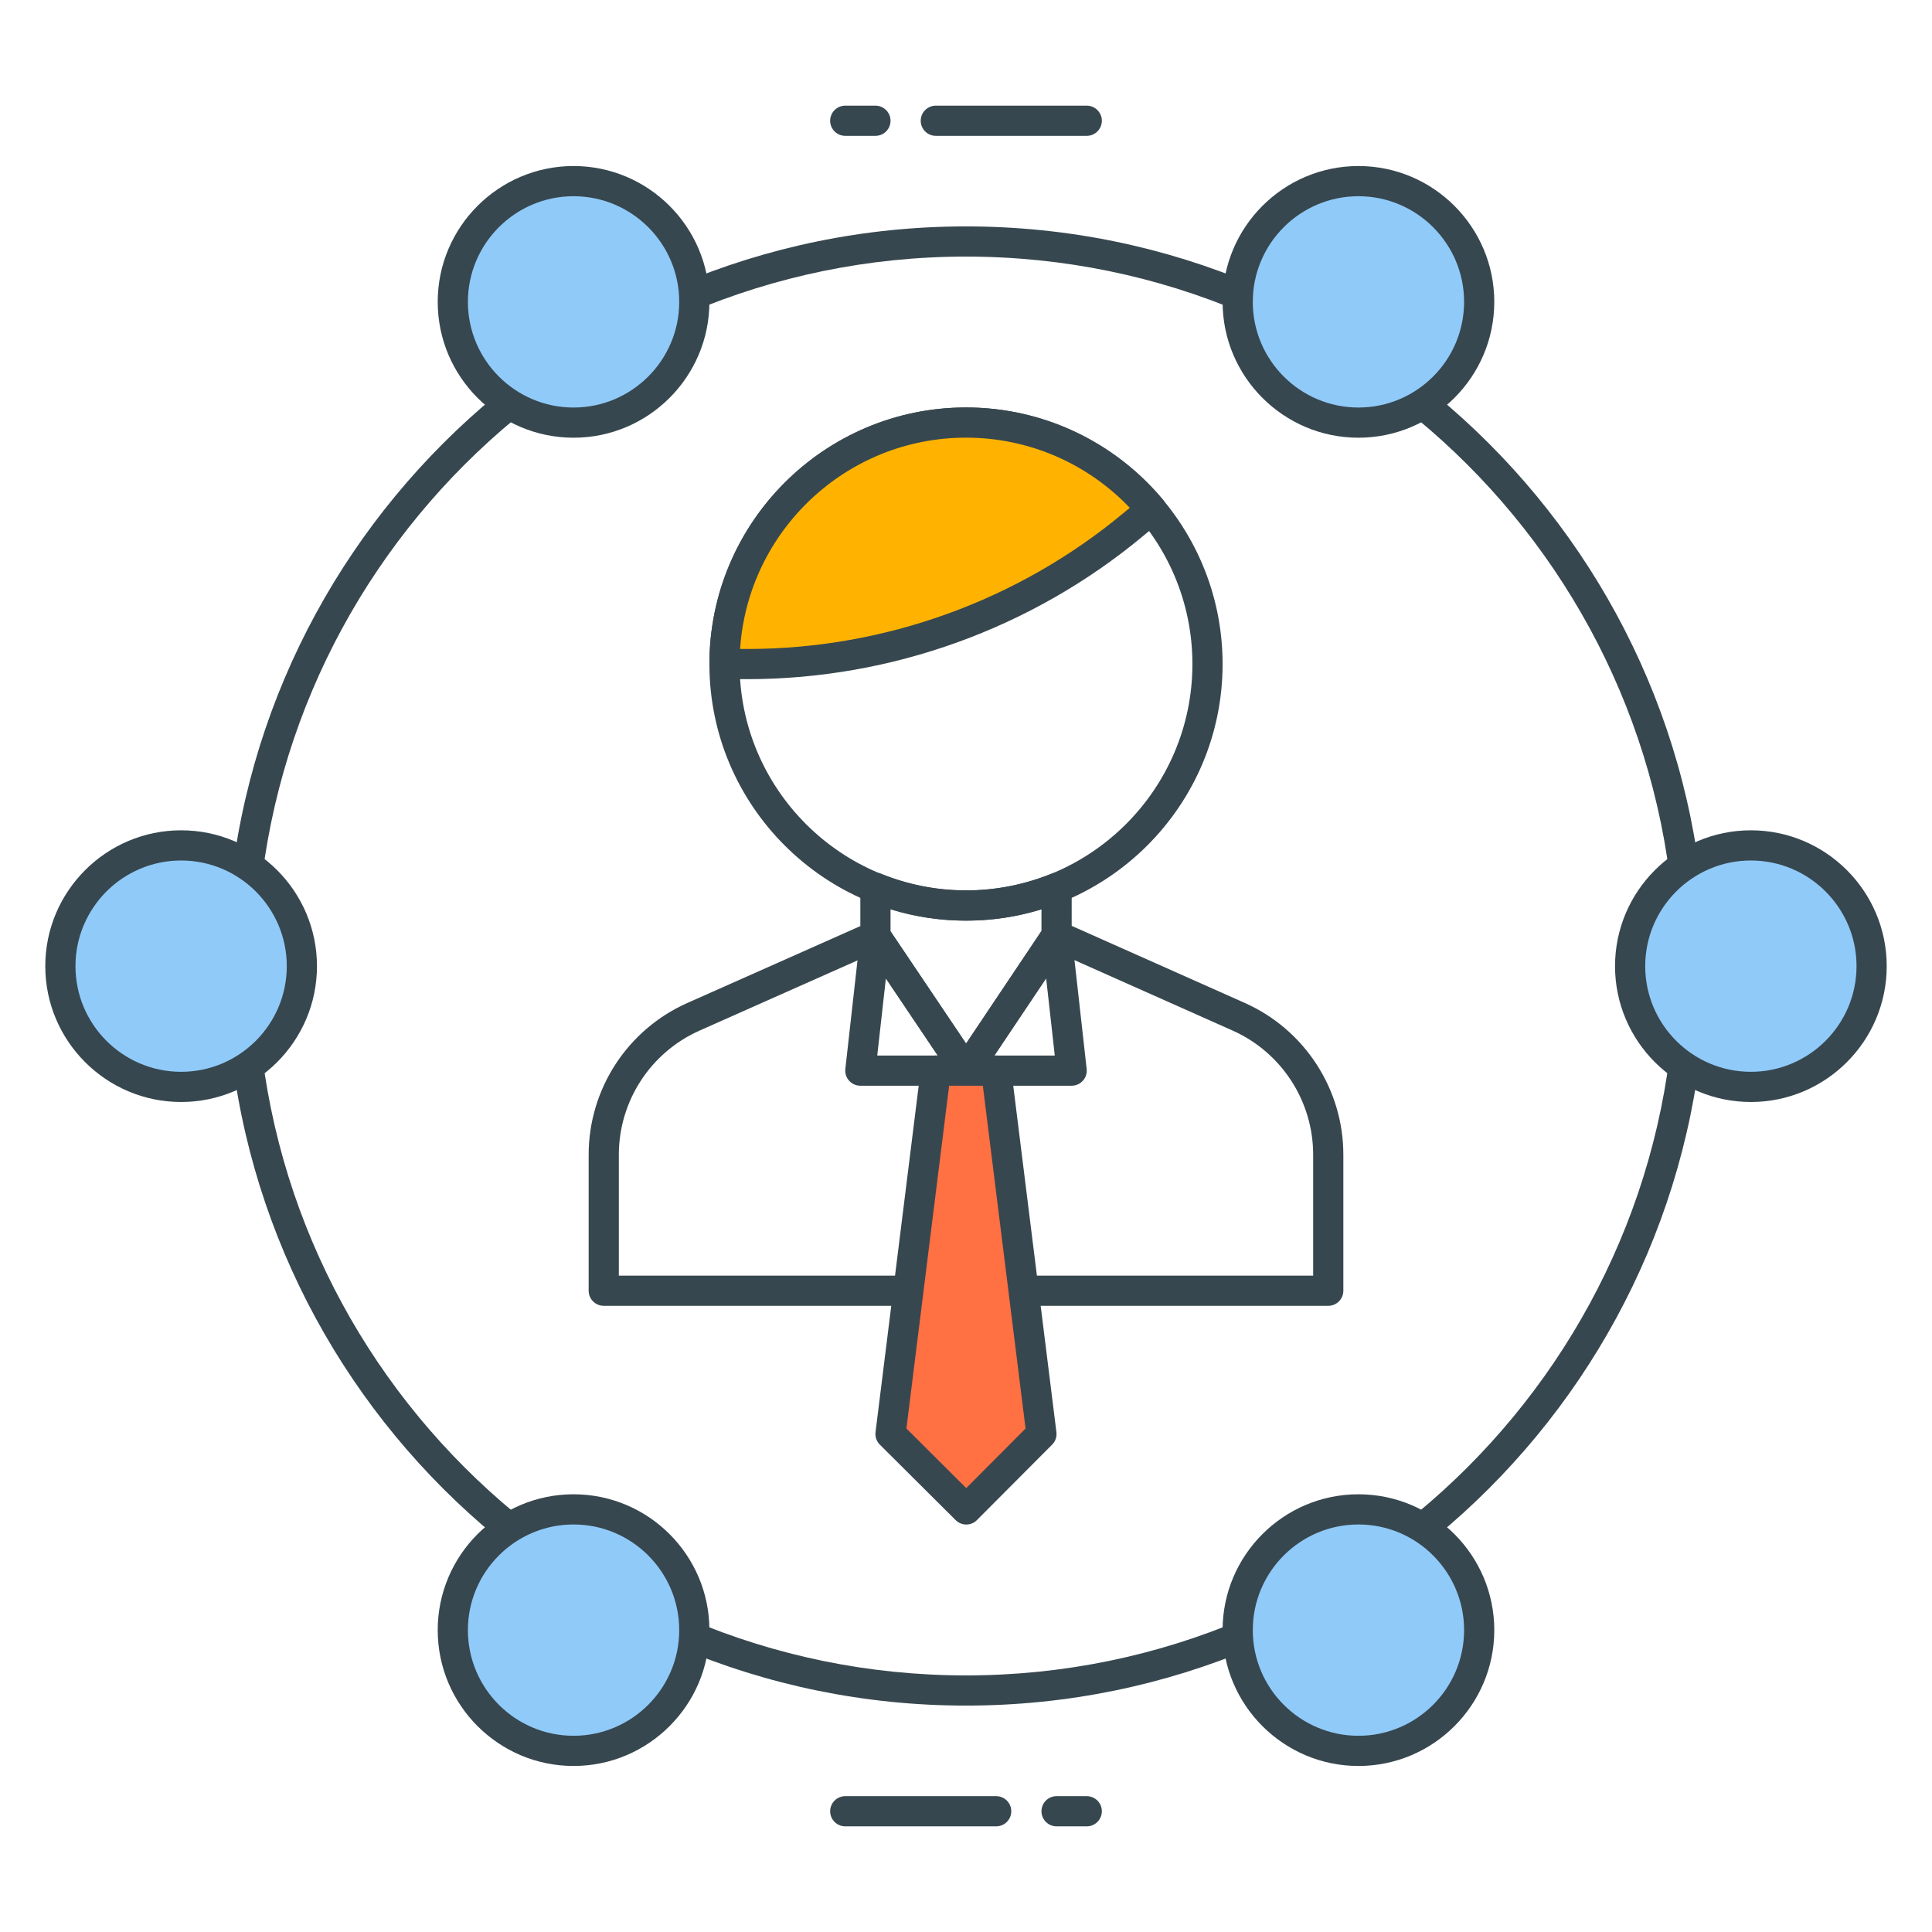 <?xml version="1.0" encoding="utf-8"?>
<!-- Generator: Adobe Illustrator 21.1.0, SVG Export Plug-In . SVG Version: 6.00 Build 0)  -->
<svg version="1.1" id="Icon_Set" xmlns="http://www.w3.org/2000/svg" xmlns:xlink="http://www.w3.org/1999/xlink" x="0px" y="0px"
	 viewBox="0 0 64 64" style="enable-background:new 0 0 64 64;" xml:space="preserve">
<style type="text/css">
	.st0{fill:#37474F;}
	.st1{fill:#FFB300;}
	.st2{fill:#90CAF9;}
	.st3{fill:#FFFFFF;}
	.st4{fill:#FF7043;}
	.st5{fill:#9CCC65;}
</style>
<g id="Stakeholders">
	<g>
		<g>
			<g>
				<g>
					<path class="st0" d="M31.999,56.5c-13.51,0-24.5-10.99-24.5-24.5s10.99-24.5,24.5-24.5s24.5,10.99,24.5,24.5
						S45.509,56.5,31.999,56.5z M31.999,8.5c-12.958,0-23.5,10.542-23.5,23.5s10.542,23.5,23.5,23.5s23.5-10.542,23.5-23.5
						S44.957,8.5,31.999,8.5z"/>
				</g>
			</g>
			<g>
				<g>
					<circle class="st2" cx="19" cy="10" r="4"/>
				</g>
				<g>
					<path class="st0" d="M19,14.5c-2.481,0-4.5-2.019-4.5-4.5s2.019-4.5,4.5-4.5s4.5,2.019,4.5,4.5S21.481,14.5,19,14.5z M19,6.5
						c-1.93,0-3.5,1.57-3.5,3.5s1.57,3.5,3.5,3.5s3.5-1.57,3.5-3.5S20.93,6.5,19,6.5z"/>
				</g>
			</g>
			<g>
				<g>
					<circle class="st2" cx="45" cy="10" r="4"/>
				</g>
				<g>
					<path class="st0" d="M45,14.5c-2.481,0-4.5-2.019-4.5-4.5s2.019-4.5,4.5-4.5s4.5,2.019,4.5,4.5S47.481,14.5,45,14.5z M45,6.5
						c-1.93,0-3.5,1.57-3.5,3.5s1.57,3.5,3.5,3.5s3.5-1.57,3.5-3.5S46.93,6.5,45,6.5z"/>
				</g>
			</g>
			<g>
				<g>
					<circle class="st2" cx="45" cy="54" r="4"/>
				</g>
				<g>
					<path class="st0" d="M45,58.5c-2.481,0-4.5-2.019-4.5-4.5s2.019-4.5,4.5-4.5s4.5,2.019,4.5,4.5S47.481,58.5,45,58.5z M45,50.5
						c-1.93,0-3.5,1.57-3.5,3.5s1.57,3.5,3.5,3.5s3.5-1.57,3.5-3.5S46.93,50.5,45,50.5z"/>
				</g>
			</g>
			<g>
				<g>
					<circle class="st2" cx="19" cy="54" r="4"/>
				</g>
				<g>
					<path class="st0" d="M19,58.5c-2.481,0-4.5-2.019-4.5-4.5s2.019-4.5,4.5-4.5s4.5,2.019,4.5,4.5S21.481,58.5,19,58.5z M19,50.5
						c-1.93,0-3.5,1.57-3.5,3.5s1.57,3.5,3.5,3.5s3.5-1.57,3.5-3.5S20.93,50.5,19,50.5z"/>
				</g>
			</g>
			<g>
				<g>
					<circle class="st2" cx="6" cy="32.005" r="4"/>
				</g>
				<g>
					<path class="st0" d="M6,36.505c-2.481,0-4.5-2.019-4.5-4.5s2.019-4.5,4.5-4.5s4.5,2.019,4.5,4.5S8.481,36.505,6,36.505z
						 M6,28.505c-1.93,0-3.5,1.57-3.5,3.5s1.57,3.5,3.5,3.5s3.5-1.57,3.5-3.5S7.93,28.505,6,28.505z"/>
				</g>
			</g>
			<g>
				<g>
					<circle class="st2" cx="58" cy="32.005" r="4"/>
				</g>
				<g>
					<path class="st0" d="M58,36.505c-2.481,0-4.5-2.019-4.5-4.5s2.019-4.5,4.5-4.5s4.5,2.019,4.5,4.5S60.481,36.505,58,36.505z
						 M58,28.505c-1.93,0-3.5,1.57-3.5,3.5s1.57,3.5,3.5,3.5s3.5-1.57,3.5-3.5S59.93,28.505,58,28.505z"/>
				</g>
			</g>
			<g>
				<g>
					<g>
						<path class="st0" d="M36,4.5h-5c-0.276,0-0.5-0.224-0.5-0.5s0.224-0.5,0.5-0.5h5c0.276,0,0.5,0.224,0.5,0.5S36.276,4.5,36,4.5
							z"/>
					</g>
				</g>
				<g>
					<g>
						<path class="st0" d="M29,4.5h-1c-0.276,0-0.5-0.224-0.5-0.5s0.224-0.5,0.5-0.5h1c0.276,0,0.5,0.224,0.5,0.5S29.276,4.5,29,4.5
							z"/>
					</g>
				</g>
			</g>
			<g>
				<g>
					<g>
						<path class="st0" d="M33,60.5h-5c-0.276,0-0.5-0.224-0.5-0.5s0.224-0.5,0.5-0.5h5c0.276,0,0.5,0.224,0.5,0.5
							S33.276,60.5,33,60.5z"/>
					</g>
				</g>
				<g>
					<g>
						<path class="st0" d="M36,60.5h-1c-0.276,0-0.5-0.224-0.5-0.5s0.224-0.5,0.5-0.5h1c0.276,0,0.5,0.224,0.5,0.5
							S36.276,60.5,36,60.5z"/>
					</g>
				</g>
			</g>
		</g>
		<g>
			<g>
				<g>
					<g>
						<g>
							<path class="st0" d="M32,30.498c-4.687,0-8.5-3.813-8.5-8.5s3.813-8.5,8.5-8.5s8.5,3.813,8.5,8.5S36.687,30.498,32,30.498z
								 M32,14.498c-4.136,0-7.5,3.364-7.5,7.5s3.364,7.5,7.5,7.5s7.5-3.364,7.5-7.5S36.136,14.498,32,14.498z"/>
						</g>
					</g>
					<g>
						<g>
							<path class="st1" d="M37.547,17.372l0.596-0.496c-1.468-1.758-3.674-2.878-6.143-2.878c-4.418,0-8,3.582-8,8h0.755
								C29.429,21.998,33.955,20.361,37.547,17.372z"/>
						</g>
						<g>
							<path class="st0" d="M24.755,22.498H24c-0.276,0-0.5-0.224-0.5-0.5c0-4.687,3.813-8.5,8.5-8.5
								c2.525,0,4.905,1.114,6.527,3.058c0.085,0.102,0.126,0.233,0.114,0.365c-0.012,0.133-0.076,0.255-0.179,0.34l-0.597,0.496
								C34.192,20.814,29.536,22.498,24.755,22.498z M24.517,21.498h0.238c4.548,0,8.978-1.602,12.472-4.511
								c0.001,0,0.001,0,0.001,0l0.198-0.165c-1.414-1.483-3.364-2.324-5.426-2.324C28.032,14.498,24.774,17.595,24.517,21.498z"/>
						</g>
					</g>
				</g>
				<g>
					<g>
						<g>
							<path class="st0" d="M32.004,35.966c-0.166,0-0.322-0.083-0.415-0.221l-3.004-4.463c-0.056-0.083-0.085-0.18-0.085-0.279
								v-1.596c0-0.166,0.083-0.322,0.221-0.415c0.138-0.092,0.313-0.113,0.468-0.048c1.799,0.73,3.815,0.734,5.624,0.006
								c0.155-0.062,0.33-0.043,0.467,0.05c0.138,0.093,0.221,0.248,0.221,0.414v1.579c0,0.099-0.029,0.196-0.085,0.278
								l-2.996,4.473C32.326,35.883,32.171,35.966,32.004,35.966C32.004,35.966,32.004,35.966,32.004,35.966z M29.5,30.851
								l2.503,3.719l2.497-3.729v-0.719c-1.626,0.502-3.381,0.499-5-0.005V30.851z"/>
						</g>
					</g>
					<g>
						<g>
							<path class="st0" d="M32.004,35.966L32.004,35.966H28.5c-0.143,0-0.278-0.061-0.373-0.167
								c-0.095-0.105-0.14-0.247-0.124-0.389l0.5-4.463c0.023-0.208,0.175-0.38,0.378-0.43c0.208-0.051,0.417,0.033,0.534,0.206
								l2.588,3.846l2.582-3.854c0.116-0.174,0.332-0.256,0.533-0.207c0.204,0.05,0.355,0.222,0.379,0.43l0.5,4.472
								c0.016,0.142-0.029,0.283-0.124,0.389c-0.096,0.106-0.23,0.167-0.373,0.167H32.004
								C32.004,35.966,32.004,35.966,32.004,35.966z M32.94,34.966h2.001l-0.286-2.559L32.94,34.966z M29.06,34.966h2.005
								l-1.719-2.555L29.06,34.966z"/>
						</g>
					</g>
					<g>
						<g>
							<path class="st0" d="M44,43.257H20c-0.276,0-0.5-0.224-0.5-0.5v-4.505c0-2.171,1.282-4.144,3.267-5.026l6.03-2.68
								c0.253-0.111,0.548,0.001,0.66,0.254c0.112,0.252-0.002,0.548-0.254,0.66l-6.03,2.68c-1.624,0.722-2.673,2.336-2.673,4.112
								v4.005h23v-4.008c0-1.774-1.048-3.388-2.668-4.11l-6.035-2.688c-0.253-0.112-0.366-0.408-0.254-0.66
								c0.112-0.253,0.411-0.365,0.66-0.254l6.035,2.688c1.981,0.884,3.262,2.855,3.262,5.024v4.508
								C44.5,43.033,44.276,43.257,44,43.257z"/>
						</g>
					</g>
					<g>
						<g>
							<path class="st0" d="M32.004,42.998c-0.276,0-0.5-0.224-0.5-0.5v-7.032c0-0.276,0.224-0.5,0.5-0.5s0.5,0.224,0.5,0.5v7.032
								C32.504,42.774,32.28,42.998,32.004,42.998z"/>
						</g>
					</g>
				</g>
			</g>
			<g>
				<g>
					<polygon class="st4" points="34.5,47.502 32.01,50.002 29.5,47.502 31,35.466 33,35.466 					"/>
				</g>
				<g>
					<path class="st0" d="M32.01,50.502c-0.128,0-0.255-0.049-0.353-0.146l-2.51-2.499c-0.109-0.109-0.163-0.263-0.144-0.416
						l1.5-12.037c0.031-0.251,0.244-0.438,0.496-0.438h2c0.252,0,0.465,0.188,0.496,0.438l1.5,12.037
						c0.02,0.152-0.033,0.306-0.142,0.414l-2.49,2.499C32.267,50.453,32.138,50.502,32.01,50.502z M30.026,47.321l1.982,1.974
						l1.965-1.973l-1.415-11.356h-1.117L30.026,47.321z"/>
				</g>
			</g>
		</g>
	</g>
</g>
</svg>
